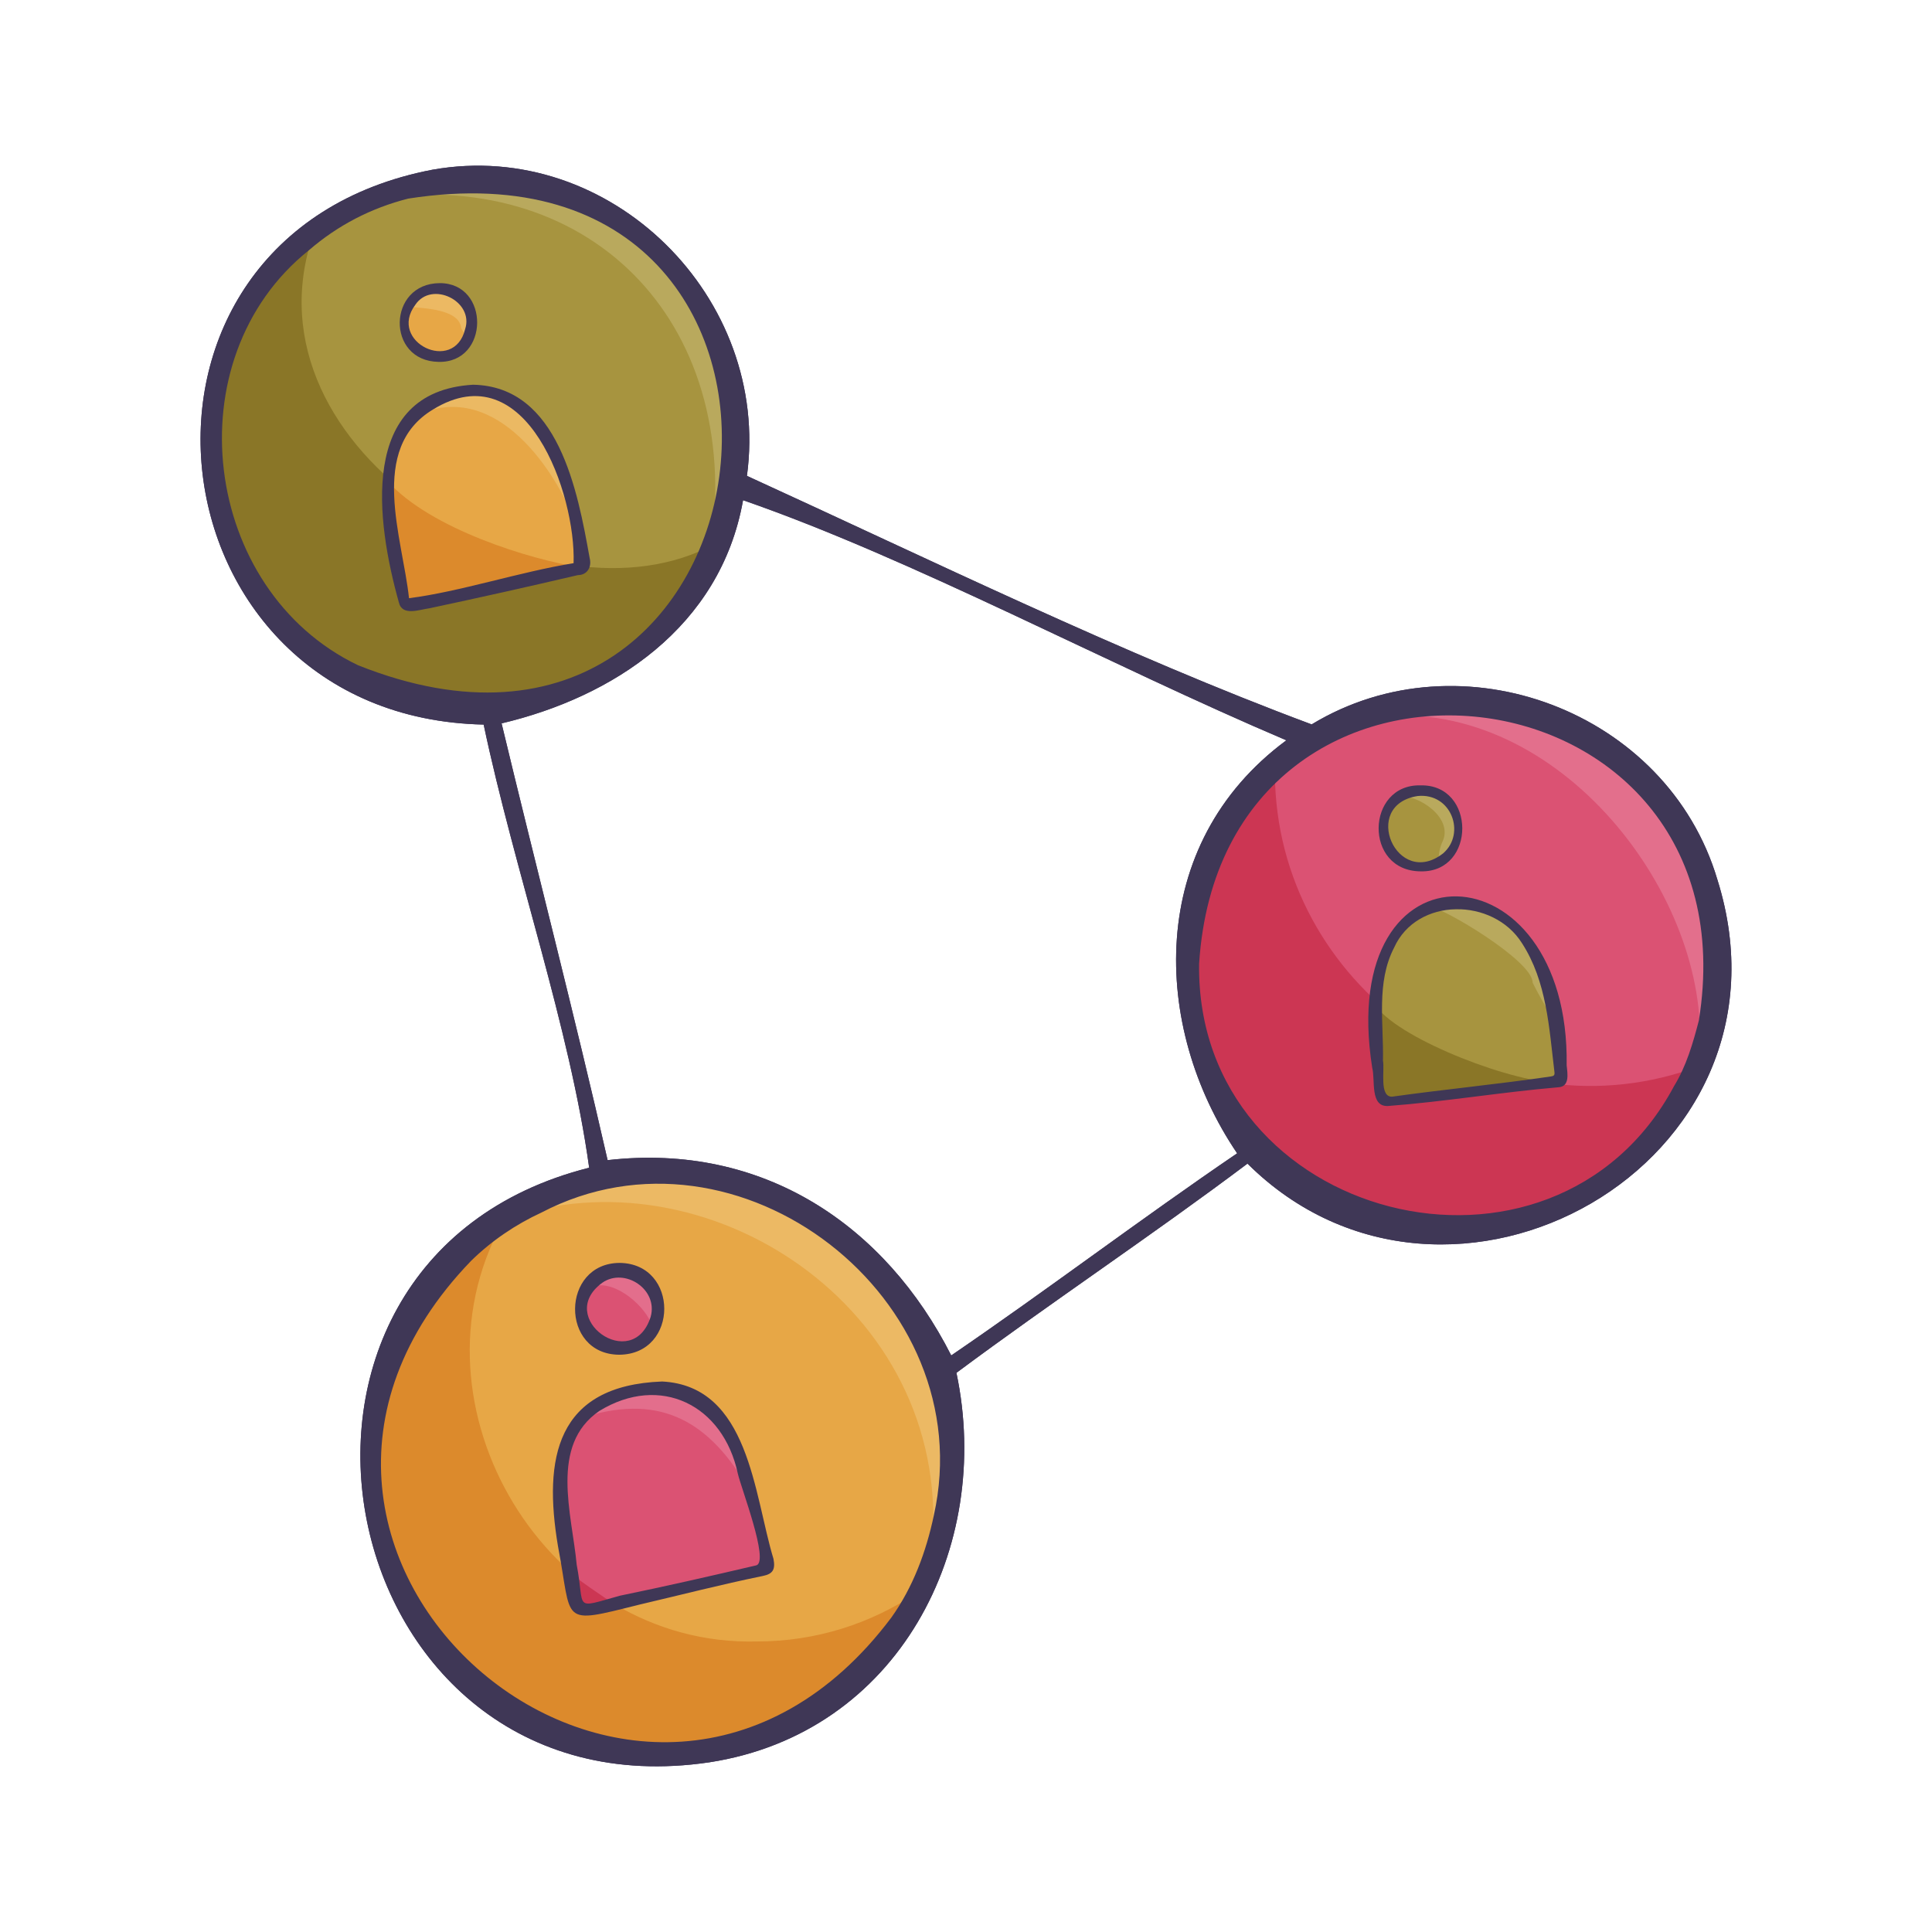 <?xml version="1.0" ?>
<!-- Скачано с сайта svg4.ru / Downloaded from svg4.ru -->
<svg width="800px" height="800px" viewBox="0 0 500 500" enable-background="new 0 0 500 500" id="Layer_1" version="1.1" xml:space="preserve" xmlns="http://www.w3.org/2000/svg" xmlns:xlink="http://www.w3.org/1999/xlink">
<g>
<path d="M444.466,227.674c-12.938-43.69-66.328-63.67-105.011-40.199c-48.516-18.056-99.448-42.977-146.149-64.318   c6.241-46.048-35.247-87.414-81.362-79.24C23.3,60.904,37.09,185.655,125.172,187.518c7.947,37.696,22.329,78.467,27.303,114.688   c-96.242,24.247-67.467,168.447,31.059,153.884c49.028-7.516,73.541-55.625,63.988-100.803   c24.818-18.46,50.606-35.566,75.326-54.146C374.833,352.805,467.585,301.344,444.466,227.674z M320.174,298.478   c-24.974,16.994-49.043,35.277-73.995,52.311c-16.991-33.521-48.5-55.166-88.931-50.544c-8.61-37.8-18.393-75.335-27.438-113.036   c28.586-6.757,56.633-24.738,62.493-57.761c44.068,15.294,94.558,42.583,140.608,62.143   C296.505,218.492,297.998,265.792,320.174,298.478z" fill="#3F3756"/>
<path d="M190.363,114.589c-1.527,89.386-134.486,89.372-136-0.003C55.89,25.203,188.85,25.217,190.363,114.589z" fill="#A7943F"/>
<path d="M81.113,60.531c-19.742,56.896,61,104.077,104.082,80.103c0,0-18.409,40.499-54.056,41.394   c-35.648,0.895-64.913-16.968-71.28-40.62C48.324,106.309,60.289,75.489,81.113,60.531z" fill="#8A7627"/>
<path d="M97.533,51.266c56.345-7.741,95.838,33.334,86.104,92.847C207.901,91.576,159.302,29.773,97.533,51.266z" fill="#B9A95D"/>
<path d="M104.783,156.548c-1.853-10.318-13.285-51.104,13.376-54.874c26.375-5.45,29.988,29.786,32.374,45.226   L104.783,156.548z" fill="#E7A746"/>
<path d="M100.384,124.626c11.05,12.186,36.526,20.146,50.148,22.273l-45.75,9.649   C103.998,153.228,100.141,129.308,100.384,124.626z" fill="#DC8A2C"/>
<path d="M106.319,108.169c21.011-11.09,36.789,12.795,42.024,25.671C144.041,114.154,132.69,89.305,106.319,108.169   z" fill="#EBB963"/>
<path d="M122.541,83.464c0.171,11.718-18.235,11.718-18.062-0.001C104.308,71.747,122.714,71.746,122.541,83.464z" fill="#E7A746"/>
<path d="M105.491,79.308c1.684,0.491,13.379,0.091,13.853,5.601c1.095,2.263,2.247,2.589,2.247,2.589   C125.37,75.99,112.562,69.61,105.491,79.308z" fill="#ECB963"/>
<path d="M443.151,249.692c-1.513,88.592-133.292,88.579-134.793-0.003   C309.872,161.1,441.651,161.114,443.151,249.692z" fill="#DB5273"/>
<path d="M329.948,200.259c0.298,54.682,55.331,94.313,107.566,76.455c-16.021,47.015-88,54.74-118.858,11.708   C302.797,265.434,307.978,211.104,329.948,200.259z" fill="#CC3653"/>
<path d="M354.581,185.69c47.302-6.442,87.005,44.445,85.327,84.706C459.449,216.616,406.84,169.251,354.581,185.69z   " fill="#E36F8C"/>
<path d="M357.241,283.423c-12.172-62.835,45.885-69.777,46.333-3.253l-45.802,4.753L357.241,283.423z" fill="#A7943F"/>
<path d="M370.603,234.925c2.258-0.304,26.086,13.645,26.045,19.398c1.759,3.599,5.105,9.166,5.105,9.166   C399.816,247.346,393.407,230.969,370.603,234.925z" fill="#B9A95D"/>
<path d="M356.226,260.563c6.712,8.83,36.267,19.941,47.348,19.607l-45.802,4.753   C356.728,283.085,356.099,261.153,356.226,260.563z" fill="#8A7627"/>
<path d="M377.209,214.3c0.181,12.41-19.312,12.41-19.129-0.001C357.898,201.89,377.392,201.89,377.209,214.3z" fill="#A7943F"/>
<path d="M362.451,206.268c4.118-0.866,14.121,5.369,10.744,11.812c-0.881,1.937-0.923,4.593-0.923,4.593   C384.493,216.802,373.768,198.279,362.451,206.268z" fill="#B9A95D"/>
<path d="M245.321,378.464c-1.666,97.545-146.763,97.53-148.415-0.003   C98.573,280.919,243.67,280.934,245.321,378.464z" fill="#E7A746"/>
<path d="M195.896,424.811c-54.301,1.409-91.726-60.725-66.047-108.025   c-98.202,76.457,42.961,201.822,107.312,95.495C225.361,420.192,211.169,424.811,195.896,424.811z" fill="#DC8A2C"/>
<path d="M133.197,314.665c52.437-16.473,114.352,25.918,107.886,87.091   C263.521,336.837,191.324,280.037,133.197,314.665z" fill="#ECB964"/>
<path d="M378.188,235.347c-1.091,0-2.182,0-3.273,0C376.006,235.008,377.097,235.009,378.188,235.347z" fill="#A7943F"/>
<path d="M152.599,144.395c-3.114-17.348-8.069-44.431-30.19-44.828c-29.891,1.765-24.955,35.757-19.174,56.367   c0.86,3.604,5.329,1.819,7.899,1.488c12.829-2.726,25.628-5.588,38.398-8.58C152.042,148.82,153.197,146.695,152.599,144.395z    M148.442,145.747c-14.031,2.275-29.383,7.386-42.59,9.067c-1.659-15.61-10.639-38.691,6.188-48.824h0   C136.321,91.031,149.071,128.003,148.442,145.747z" fill="#3F3756"/>
<path d="M113.803,73.275c-13.543,0.071-13.948,20.141-0.32,20.378C126.694,93.987,126.846,73.244,113.803,73.275z    M120.364,85.221c-2.871,11.623-20.019,3.257-12.902-6.312c0,0,0,0,0,0c0,0,0,0,0,0C111.701,72.518,122.788,77.95,120.364,85.221z" fill="#3F3756"/>
<path d="M405.451,275.735c0.871-57.025-59.883-59.857-50.319,0.623c0.822,3.141-0.641,10.08,4.05,9.877   c14.707-1.115,29.32-3.58,44.031-4.844C406.301,281.283,405.682,277.906,405.451,275.735z M401.402,278.581   c-13.654,2.005-27.46,3.324-41.111,5.235c-3.414,0.132-1.893-6.944-2.379-9.271c0.207-9.745-1.79-20.26,2.864-29.26   c5.913-13.185,25.654-13.016,33.089-1.22c6.456,9.942,7.035,21.924,8.418,33.326C402.406,278.254,402.136,278.472,401.402,278.581z   " fill="#3F3756"/>
<path d="M367.624,203.251c-14.138-0.339-14.78,22.192,0.07,22.255C382.036,225.804,382.021,202.931,367.624,203.251   z M373.478,220.853c-11.968,9.321-21.5-12.54-6.562-14.847c0,0,0,0,0,0C375.621,205.15,379.423,215.698,373.478,220.853z" fill="#3F3756"/>
<path d="M354.604,257.559c-0.004,0.001-0.007,0.002-0.011,0.003c0.003,0.003,0.006,0.006,0.01,0.009h0   C354.603,257.567,354.604,257.563,354.604,257.559z" fill="#3F3756"/>
<path d="M444.466,227.674c-12.938-43.69-66.328-63.67-105.011-40.199c-48.516-18.056-99.448-42.977-146.149-64.318   c6.241-46.048-35.247-87.414-81.362-79.24C23.3,60.904,37.09,185.655,125.172,187.518c7.947,37.696,22.329,78.467,27.303,114.688   c-96.242,24.247-67.467,168.447,31.059,153.884c49.028-7.516,73.541-55.625,63.988-100.803   c24.818-18.46,50.606-35.566,75.326-54.146C374.833,352.805,467.585,301.344,444.466,227.674z M92.651,172.157   C52.244,152.79,44.729,92.887,79.947,64.76c0,0,0,0,0,0c0,0,0,0,0,0c7.51-6.479,16.083-10.911,25.689-13.359c0,0,0,0,0,0   C225.831,32.569,205.039,217.064,92.651,172.157z M241.668,392.213c-1.974,9.354-5.367,18.525-10.96,26.369l0,0c0,0,0,0,0,0   c-63.7,84.95-182.485-15.979-108.778-92.287c0,0,0,0,0,0c5.278-5.177,11.506-9.399,18.207-12.494c0,0,0,0,0,0   C191.153,287.179,254.212,336.197,241.668,392.213z M320.174,298.478c-24.974,16.994-49.043,35.277-73.995,52.311   c-16.991-33.521-48.5-55.166-88.931-50.544c-8.61-37.8-18.393-75.335-27.438-113.036c28.586-6.757,56.633-24.738,62.493-57.761   c44.068,15.294,94.558,42.583,140.608,62.143C296.505,218.492,297.998,265.792,320.174,298.478z M439.662,264.119   c-1.516,5.82-3.236,11.795-6.435,16.992c0,0,0,0,0,0c-31.278,58.557-123.854,35.071-122.899-31.702   C316.445,154.036,454.832,169.722,439.662,264.119z" fill="#3F3756"/>
<path d="M149.265,416.256c-0.731-14.754-15.675-50.634,14.893-56.916c9.583-2.001,19.5,3.583,22.333,7.583   c4.398,7.653,11.207,31.724,11.75,39.083L149.265,416.256z" fill="#DB5273"/>
<path d="M150.233,367.042c19.631-6.427,32.323-0.098,42.622,16.775c0,0-3.419-14.875-8.058-18.739   C175.403,356.372,158.187,358.39,150.233,367.042z" fill="#E36E8C"/>
<path d="M147.837,407.148c-0.6,0.031,10.332,7.602,10.357,7.386l-8.93,2.201L147.837,407.148z" fill="#CC3653"/>
<path d="M169.732,338.902c0.176,12.043-18.742,12.043-18.564-0.001   C150.992,326.859,169.909,326.859,169.732,338.902z" fill="#DB5273"/>
<path d="M153.372,332.897c6.194-1.773,13.94,5.579,15.376,10.165C173.459,332.818,160.812,323.95,153.372,332.897z" fill="#E36E8C"/>
<path d="M200.175,403.426c-5.084-16.734-6.308-44.732-28.798-45.896c-27.576,1.036-30.766,19.994-26.977,42.595   c3.827,19.961,0.149,20.381,21.065,15.152c10.642-2.489,21.225-5.228,31.937-7.414   C200.055,407.334,200.697,406.163,200.175,403.426z M195.784,405.096c-11.748,2.756-23.538,5.443-35.349,7.87c0,0,0,0,0,0   c-12.317,3.41-8.949,3.633-11.185-8.009c-1.198-13.035-7.129-30.945,5.856-39.803c0,0,0,0,0,0   c15.78-9.657,32.058-1.565,35.846,16.232C191.804,385.123,199.062,403.933,195.784,405.096z" fill="#3F3756"/>
<path d="M160.398,326.839c-15.287,0.033-15.531,23.714-0.1,23.765C175.769,350.445,175.764,327.043,160.398,326.839   z M168.398,340.772c-4.649,14.859-24.97,0.242-12.508-8.811c0,0,0,0,0,0c0,0,0,0,0,0   C161.65,327.969,170.366,333.652,168.398,340.772z" fill="#3F3756"/>
</g>
</svg>